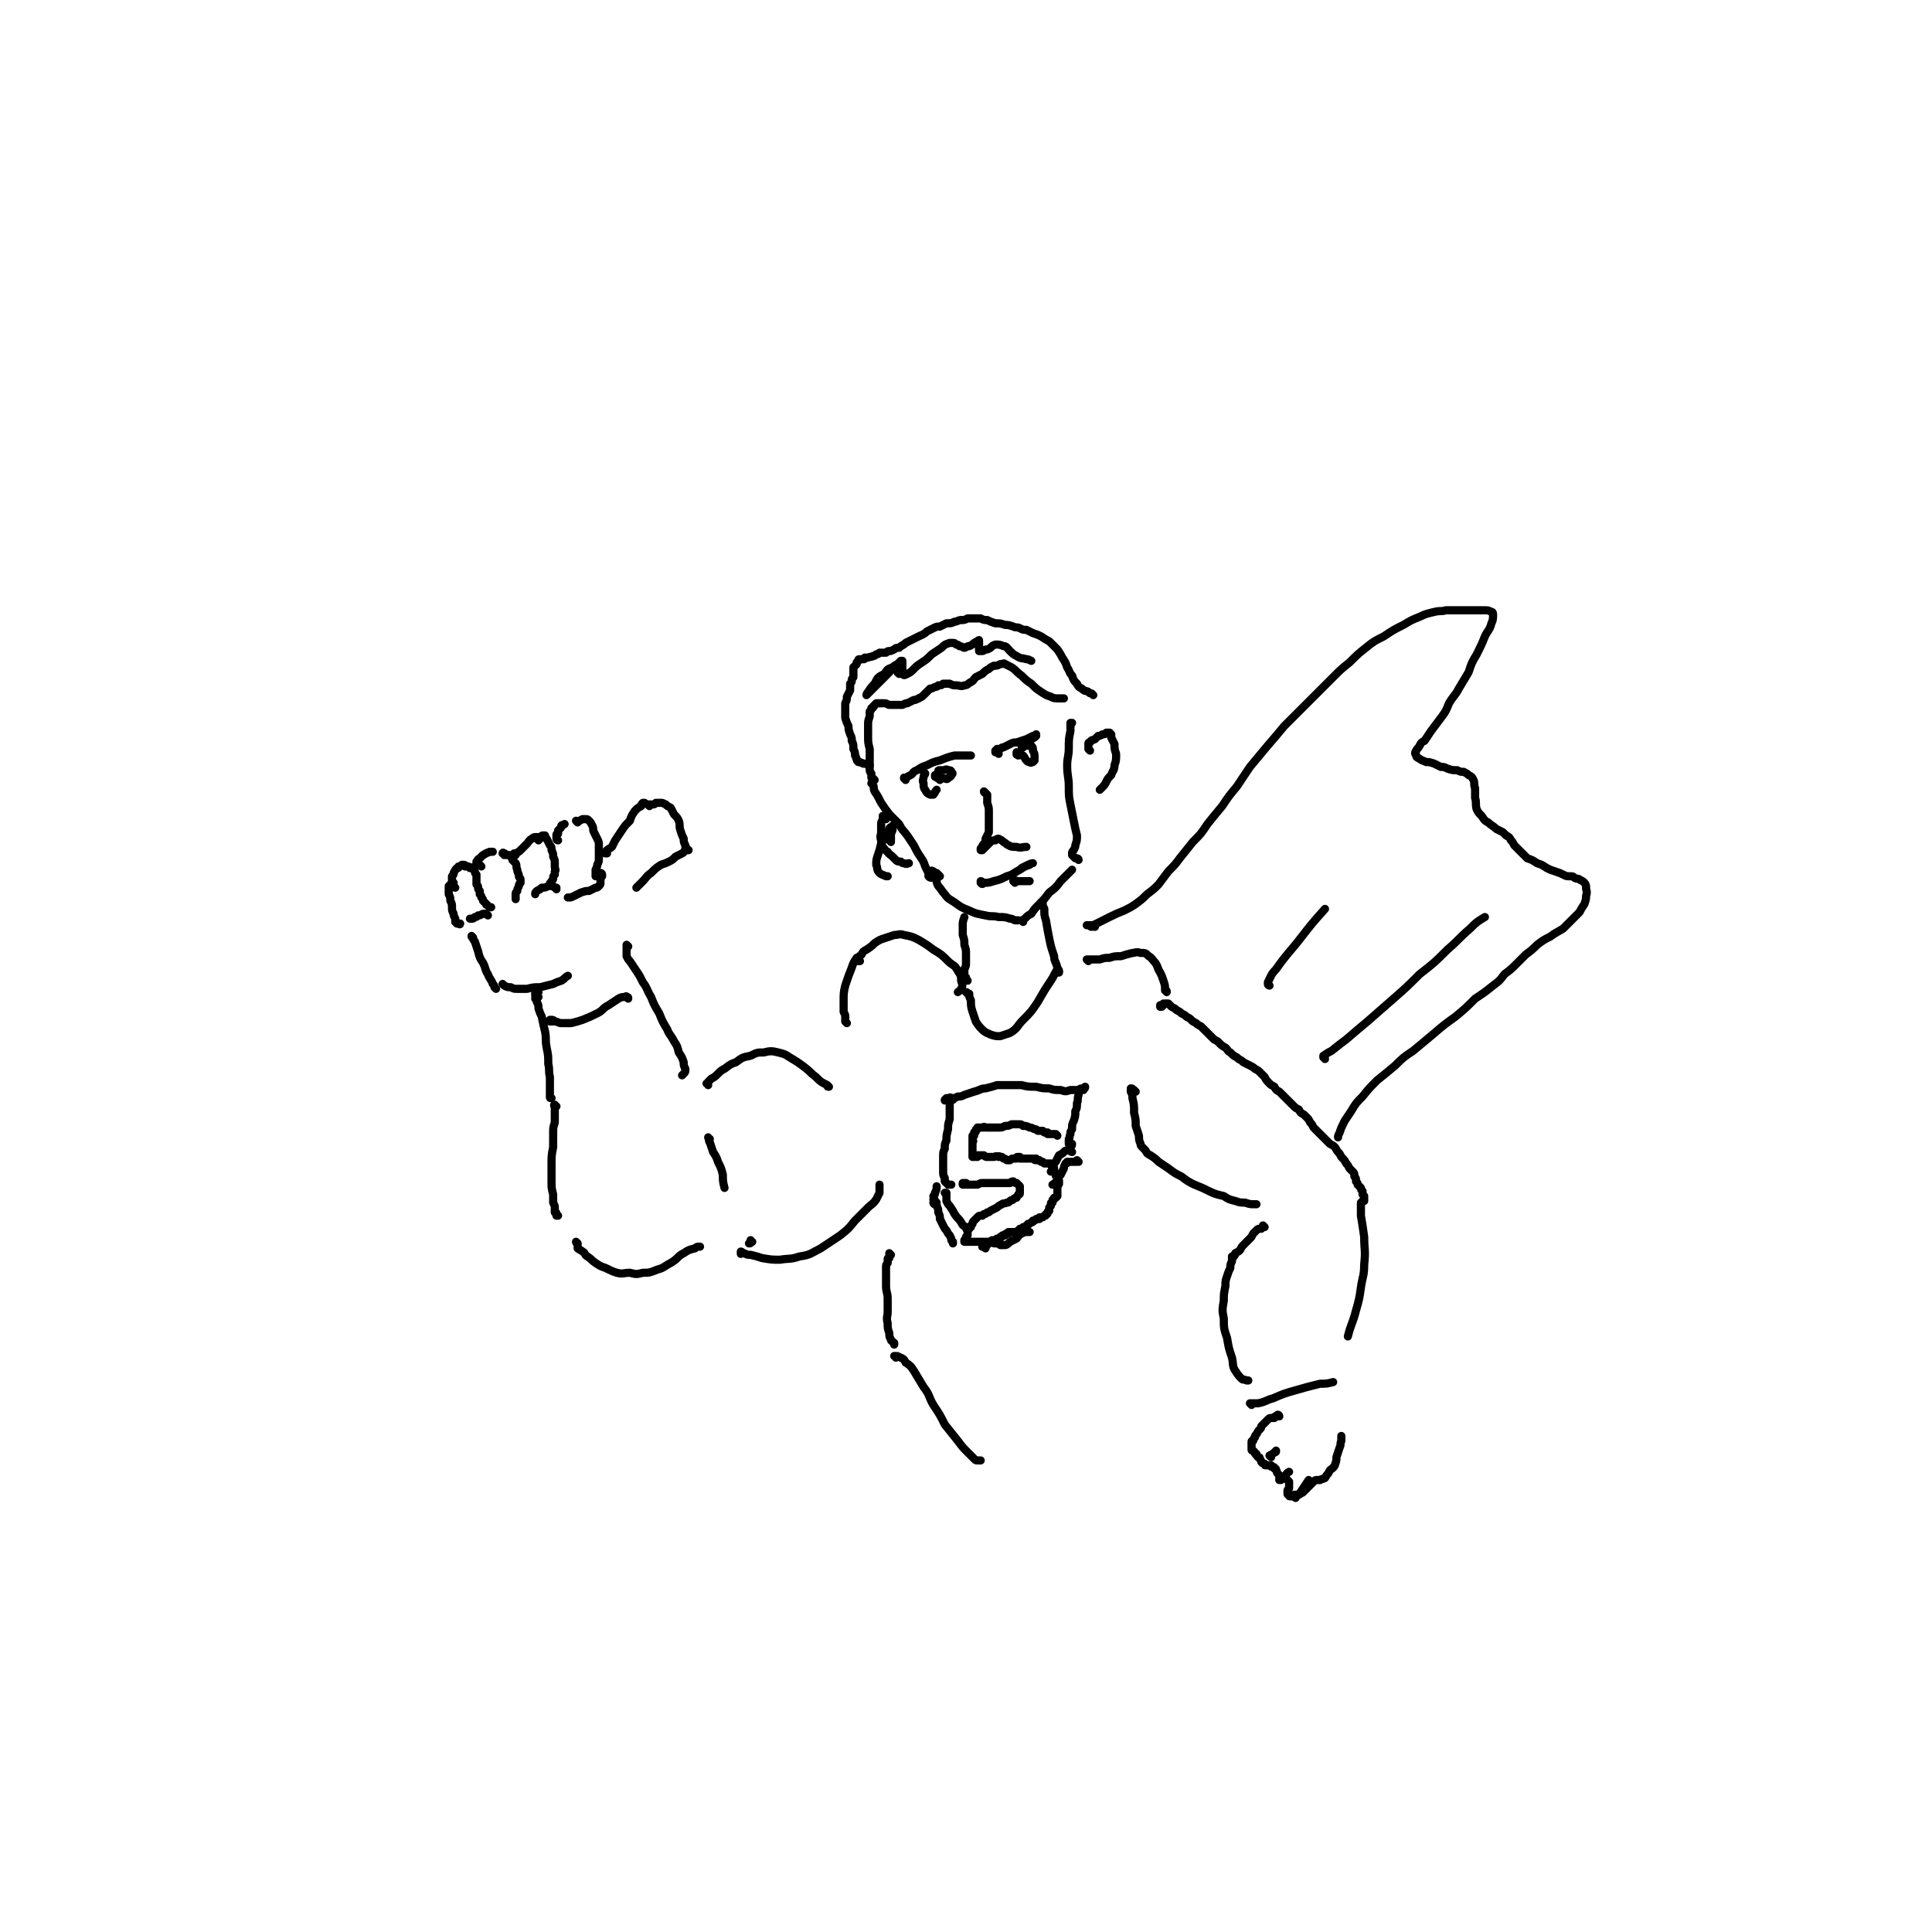 <svg viewBox='0 0 1184 1184' version='1.1' xmlns='http://www.w3.org/2000/svg' xmlns:xlink='http://www.w3.org/1999/xlink'><g fill='none' stroke='rgb(0,0,0)' stroke-width='5' stroke-linecap='round' stroke-linejoin='round'><path d='M277,543c0,0 -1,-1 -1,-1 0,0 0,0 0,0 0,0 0,0 0,0 0,0 0,0 0,1 0,0 0,0 -1,0 0,1 0,1 0,1 0,1 0,1 0,1 0,2 0,2 0,3 1,2 1,2 1,4 1,2 1,2 1,4 0,2 0,2 1,4 0,1 0,1 1,3 0,1 0,1 0,2 1,0 1,0 1,1 0,0 0,0 1,0 0,0 0,0 0,0 0,0 1,1 1,0 0,0 0,0 0,0 '/><path d='M279,544c0,0 -1,0 -1,-1 0,0 0,0 0,-1 0,-1 0,-1 0,-1 -1,-1 -1,-1 -1,-2 0,-1 0,-1 0,-2 1,-1 1,-1 1,-2 1,-2 1,-2 2,-3 1,0 1,0 1,-1 1,0 1,0 2,-1 0,0 0,0 1,0 1,0 1,0 1,1 1,0 1,0 2,0 1,1 1,0 1,1 1,0 1,-1 2,0 1,0 0,1 1,2 0,1 0,1 1,2 0,1 0,1 0,3 0,1 0,1 0,3 1,1 1,1 1,2 0,1 0,1 1,2 0,1 0,1 0,2 1,1 1,1 1,2 1,1 1,1 1,2 1,1 1,1 2,2 0,1 0,0 1,1 0,0 0,0 1,1 0,0 0,0 1,0 '/><path d='M299,561c-1,-1 -1,-1 -1,-1 0,0 0,0 0,0 -1,0 -1,0 -2,0 -2,1 -2,1 -3,1 -1,1 -1,1 -2,1 -1,1 -1,1 -2,1 -1,0 -1,0 -1,0 '/><path d='M295,531c0,0 0,0 -1,-1 0,0 0,0 0,0 0,0 0,0 0,0 -1,0 -1,0 -1,-1 -1,0 -1,0 -1,0 0,0 0,0 0,-1 0,0 0,0 1,-1 0,-1 0,0 1,-1 1,-1 1,-1 2,-2 1,0 1,-1 2,-1 1,-1 1,0 2,-1 1,0 1,0 1,0 1,0 1,0 1,0 '/><path d='M309,524c0,-1 0,-1 -1,-1 0,-1 1,0 1,0 0,0 0,0 0,0 1,0 1,1 1,1 1,0 1,0 2,0 1,1 1,1 1,1 1,1 1,1 1,2 1,1 1,1 2,2 1,2 0,2 1,4 0,2 1,2 1,4 0,1 1,1 1,2 0,1 0,1 0,2 -1,1 -1,1 -1,2 -1,2 -1,2 -1,3 -1,1 -1,1 -1,2 0,1 0,1 0,1 0,1 0,1 0,2 0,0 0,0 0,0 '/><path d='M316,524c0,0 -1,-1 -1,-1 0,0 0,1 0,1 0,0 0,0 0,0 1,0 1,0 1,-1 2,-1 2,-1 3,-2 2,-2 2,-2 4,-4 1,-1 1,-2 3,-3 1,-1 1,-1 3,-1 1,0 1,0 1,0 1,0 1,0 2,0 '/><path d='M330,515c0,-1 0,-1 -1,-1 0,0 1,0 1,0 0,0 0,0 1,0 0,-1 0,-1 1,-1 0,-1 0,-1 1,-1 0,0 0,0 1,0 0,1 0,1 1,2 1,2 1,2 2,4 1,1 1,1 1,3 1,2 1,2 1,4 1,2 1,2 1,4 0,1 0,1 0,2 0,2 1,2 0,3 0,1 0,1 0,2 -1,1 -1,1 -1,2 0,1 0,1 -1,2 0,1 0,1 0,1 -1,0 -1,0 -1,1 '/><path d='M341,545c0,0 0,-1 -1,-1 0,0 1,0 1,0 -1,0 -1,0 -1,0 -1,-1 -1,-1 -2,-1 -1,0 -1,0 -2,0 -2,1 -2,1 -4,1 -1,1 -1,1 -3,2 -1,1 -1,1 -1,2 '/><path d='M342,515c0,0 -1,0 -1,-1 0,0 0,0 0,0 0,0 0,0 0,-1 0,0 0,0 0,-1 0,-1 0,-1 1,-1 0,-1 0,-1 0,-2 1,-1 1,-1 1,-1 1,-1 1,-1 1,-2 1,-1 1,0 2,-1 0,0 0,0 0,0 '/><path d='M354,504c0,0 -1,-1 -1,-1 0,0 1,1 1,1 1,-1 1,-1 3,-2 1,0 1,0 2,0 1,0 1,0 2,1 1,1 1,1 2,3 1,2 0,2 1,4 1,2 1,2 2,4 1,2 1,2 1,4 0,2 0,2 0,4 0,2 0,2 0,4 0,2 0,2 -1,4 0,1 0,1 -1,3 0,1 0,1 0,2 0,1 0,1 0,1 0,1 0,1 0,1 0,0 0,0 0,0 '/><path d='M369,536c0,0 0,-1 -1,-1 0,0 1,1 1,2 -1,1 -1,1 -1,2 0,1 0,1 0,2 0,1 0,1 -1,2 -1,1 -1,1 -2,1 -2,1 -2,1 -4,2 -2,0 -2,0 -5,1 -2,1 -2,1 -4,2 -2,1 -2,1 -3,1 0,0 0,0 -1,0 '/><path d='M372,523c0,0 -1,-1 -1,-1 0,0 0,0 0,1 0,0 0,0 0,0 0,0 0,0 0,0 0,0 0,0 0,0 0,0 0,0 0,0 0,0 0,0 0,0 0,0 0,0 0,0 0,0 0,0 0,-1 1,0 1,0 1,-1 1,-1 2,-1 3,-2 1,-2 1,-2 2,-4 2,-3 2,-3 4,-6 2,-3 2,-3 5,-6 1,-3 1,-3 3,-6 2,-2 2,-2 4,-3 0,-1 0,-1 1,-2 1,0 1,0 1,0 '/><path d='M398,494c0,0 -1,-1 -1,-1 1,0 2,0 3,0 1,0 1,0 2,-1 1,0 1,0 3,0 1,0 1,0 3,1 1,1 1,1 3,2 1,2 1,2 2,4 2,2 2,2 3,4 1,3 0,3 1,6 1,3 1,3 2,5 0,2 0,2 1,4 0,2 0,2 1,3 '/><path d='M422,521c-1,0 -1,-1 -1,-1 -2,1 -1,2 -3,3 -2,1 -2,1 -4,2 -2,2 -2,2 -4,3 -2,1 -2,1 -5,2 -3,2 -3,2 -6,5 -3,2 -3,3 -5,5 -2,2 -2,2 -4,4 '/><path d='M290,575c0,-1 -1,-1 -1,-1 0,-1 0,0 0,0 1,1 1,2 2,3 1,3 1,3 2,6 1,4 1,4 3,7 2,4 1,4 3,7 1,3 2,3 3,6 1,1 1,1 1,2 1,1 1,1 1,1 0,0 0,0 0,0 '/><path d='M309,604c0,0 -1,-1 -1,-1 0,0 1,1 1,1 2,1 2,1 4,1 2,1 2,1 4,1 3,0 3,0 6,0 4,-1 4,-1 8,-1 4,-1 4,-1 8,-2 2,-1 2,-1 5,-2 2,-1 2,-2 4,-3 0,0 0,0 0,0 '/><path d='M330,611c0,0 -1,0 -1,-1 0,0 0,1 0,1 0,0 0,0 0,1 0,0 0,0 0,0 0,0 0,0 0,0 0,0 0,0 0,0 0,0 -1,0 -1,0 0,0 0,0 0,0 0,0 0,0 0,0 '/><path d='M330,608c0,0 -1,-1 -1,-1 0,0 0,1 0,1 0,0 0,0 0,0 -1,0 -1,0 -1,1 0,0 0,0 0,1 0,1 1,1 1,2 0,1 0,1 0,2 1,2 1,2 1,4 1,3 1,3 2,5 1,5 1,5 2,9 1,5 0,5 1,10 1,5 1,5 1,10 1,4 0,4 1,8 0,2 0,2 0,5 0,1 0,1 0,3 0,2 0,2 0,4 0,1 0,1 1,1 '/><path d='M385,580c0,0 -1,-1 -1,-1 0,0 0,0 0,1 0,0 0,0 0,0 0,1 0,1 0,3 0,1 0,1 0,3 1,2 1,2 2,3 2,3 2,3 4,6 2,3 2,3 4,7 3,4 2,4 5,9 2,5 2,5 5,10 2,5 2,5 5,10 1,3 2,3 4,7 2,3 2,3 3,7 2,3 2,3 3,6 0,2 0,2 1,4 0,2 0,2 -1,3 0,0 0,0 -1,1 '/><path d='M339,626c0,0 0,0 -1,-1 0,0 1,1 0,1 0,0 0,0 0,0 -1,0 -1,0 -1,0 0,0 0,0 0,-1 1,0 1,0 1,0 0,0 0,0 0,0 1,0 1,0 2,1 2,0 2,1 4,1 3,0 3,0 6,0 4,-1 4,-1 7,-2 5,-2 5,-2 9,-4 4,-2 3,-3 7,-5 3,-2 3,-2 6,-4 2,-1 2,-1 4,-1 1,-1 1,0 1,0 1,0 1,0 1,1 '/><path d='M341,678c-1,0 -1,-1 -1,-1 -1,0 0,1 0,2 0,1 0,1 0,2 0,2 0,2 0,3 0,2 0,2 0,4 -1,3 -1,3 -1,6 0,4 0,4 0,9 -1,5 -1,5 -1,11 0,5 0,5 0,11 0,3 0,3 1,7 0,2 0,2 0,5 1,2 1,2 1,3 0,2 0,2 0,3 1,0 1,0 1,1 0,0 0,0 0,1 1,0 1,0 1,0 '/><path d='M354,762c0,0 -1,0 -1,-1 0,0 1,1 1,1 0,1 0,1 0,1 0,1 0,1 0,2 1,1 2,1 3,2 2,1 1,2 3,3 3,2 2,2 5,4 3,2 3,2 6,3 4,2 4,2 7,3 4,1 4,0 8,0 4,1 4,1 8,0 4,0 4,0 9,-2 4,-1 4,-2 8,-4 5,-3 4,-4 8,-6 3,-2 3,-2 7,-3 1,-1 1,-1 3,-1 '/><path d='M435,698c-1,0 -1,-1 -1,-1 0,0 0,0 0,0 1,2 0,2 1,3 1,3 1,3 2,6 2,3 2,3 3,6 2,4 2,4 3,8 0,4 0,4 1,8 '/><path d='M434,665c0,0 0,-1 -1,-1 0,0 0,0 0,0 1,0 1,-1 1,-1 1,-1 1,-1 2,-2 2,-1 2,-1 4,-3 2,-2 2,-2 4,-3 4,-3 4,-3 7,-4 4,-3 4,-3 9,-4 4,-2 4,-2 8,-2 4,-1 5,-1 9,0 4,1 4,1 7,3 5,3 5,3 9,6 4,3 3,3 7,6 3,3 3,3 7,5 0,1 0,1 1,1 '/><path d='M461,761c0,0 -1,0 -1,-1 0,0 0,1 0,1 0,0 0,0 0,0 0,1 0,1 -1,1 0,0 0,0 0,0 '/><path d='M455,768c0,-1 -1,-1 -1,-1 0,0 0,0 0,1 0,0 0,0 0,0 0,0 0,0 0,0 0,1 0,0 0,0 1,0 1,0 2,0 2,1 2,1 4,1 4,1 4,1 7,2 6,1 6,1 11,1 6,-1 6,0 12,-2 7,-1 7,-2 13,-5 6,-4 6,-4 12,-8 5,-4 5,-4 9,-9 4,-4 4,-4 8,-8 2,-2 3,-2 5,-5 1,-2 1,-2 2,-4 0,-2 0,-2 0,-4 0,0 0,0 0,-1 '/><path d='M519,627c0,0 -1,-1 -1,-1 0,0 0,0 0,0 0,0 0,0 0,-1 0,-1 0,-1 0,-2 0,-1 0,-1 -1,-3 0,-3 0,-3 0,-7 0,-4 0,-5 1,-9 2,-6 2,-6 4,-11 1,-3 1,-3 3,-6 '/><path d='M527,589c0,0 0,0 -1,-1 0,0 0,1 0,1 0,-1 0,-1 0,-2 0,-1 1,-1 2,-2 1,-2 1,-2 3,-3 3,-2 3,-2 5,-4 3,-2 3,-2 6,-3 3,-1 3,-1 6,-2 3,0 3,-1 6,0 5,1 5,1 9,3 5,3 5,3 9,6 5,3 5,3 9,7 3,3 4,2 6,6 2,3 2,3 2,6 1,3 1,3 0,5 0,1 -1,1 -2,2 '/><path d='M593,601c0,0 -1,-1 -1,-1 0,0 0,1 0,0 0,0 0,0 0,-1 -1,0 -1,0 -1,-1 0,-2 0,-2 0,-4 1,-2 1,-2 1,-4 0,-2 0,-2 0,-5 0,-3 0,-3 -1,-6 0,-3 0,-3 -1,-6 0,-3 0,-3 0,-6 0,-2 0,-2 1,-5 '/><path d='M639,554c0,0 -1,-1 -1,-1 0,0 0,0 0,0 0,0 0,0 1,0 0,0 0,0 0,0 0,0 0,0 0,1 0,1 0,1 1,3 0,4 0,4 1,7 1,6 1,6 2,11 1,5 1,5 3,11 0,3 1,3 2,7 0,1 0,2 0,3 1,0 1,0 1,0 0,0 0,0 0,0 '/><path d='M572,535c0,-1 -1,-1 -1,-1 0,-1 0,0 1,0 0,1 0,1 0,1 0,1 0,1 1,1 0,2 0,2 1,3 0,2 0,2 1,4 2,2 2,3 4,5 2,3 3,3 6,5 4,3 4,3 9,5 4,2 5,2 10,3 4,1 4,0 8,1 4,0 4,0 7,1 1,0 1,0 3,1 1,0 1,0 2,0 0,0 0,0 0,0 '/><path d='M627,565c0,0 0,-1 -1,-1 0,0 1,0 1,0 0,0 0,0 1,-1 2,-2 2,-2 4,-3 2,-3 2,-3 5,-6 3,-3 3,-3 6,-7 4,-3 4,-3 7,-7 3,-3 3,-3 6,-6 1,-1 1,-1 1,-1 '/><path d='M576,537c0,0 -1,-1 -1,-1 0,0 0,0 0,0 0,0 0,0 -1,-1 0,0 0,0 -1,0 0,0 0,0 0,0 '/><path d='M571,538c-1,0 -1,-1 -1,-1 -1,0 0,0 0,0 0,1 0,1 -1,0 0,0 0,0 0,0 0,-1 0,-1 0,-2 -1,-2 -1,-2 -2,-4 -1,-3 -1,-3 -3,-6 -2,-3 -2,-3 -4,-7 -2,-3 -2,-3 -4,-6 -3,-4 -3,-3 -5,-7 -3,-3 -3,-3 -6,-6 -3,-4 -3,-4 -5,-7 -2,-4 -2,-4 -4,-7 -1,-2 0,-2 -1,-4 -1,-1 -1,-1 -1,-1 '/><path d='M661,527c0,0 0,-1 -1,-1 0,0 1,1 1,1 -1,-1 -1,-1 -2,-1 -1,-1 -1,-1 -2,-2 0,0 0,0 0,-1 0,0 0,0 0,0 0,-1 0,-1 1,-2 1,-2 1,-2 1,-3 1,-3 1,-3 1,-6 -1,-4 -1,-4 -2,-9 -1,-5 -1,-5 -2,-10 -1,-5 -1,-5 -1,-11 0,-6 -1,-6 -1,-13 0,-5 1,-5 1,-11 0,-5 0,-5 1,-10 0,-2 0,-2 0,-5 0,0 1,0 1,0 -1,1 -1,2 -1,4 0,1 0,1 0,1 '/><path d='M668,460c0,0 -1,-1 -1,-1 0,0 0,0 0,-1 0,-1 0,-1 0,-2 0,-1 0,-1 1,-1 1,-2 1,-1 3,-2 1,-1 1,-1 2,-2 2,0 2,-1 3,-1 1,0 1,0 2,-1 1,0 1,0 2,0 0,1 0,0 1,1 0,1 0,1 0,2 1,2 1,2 2,4 0,3 0,3 1,6 0,4 0,4 -1,7 0,3 -1,3 -2,6 -2,2 -2,2 -3,4 -1,2 -1,2 -3,4 0,0 0,0 -1,1 '/><path d='M546,516c0,0 0,-1 -1,-1 0,0 1,0 1,0 0,0 0,-1 0,-2 0,-1 0,-1 0,-2 1,-2 1,-2 1,-3 0,-1 0,-1 0,-1 0,-1 0,-1 0,-1 0,0 0,0 -1,1 0,0 -1,0 -1,1 -1,2 -1,2 -2,4 -2,3 -2,3 -3,5 -1,4 -1,4 -2,7 -1,3 -1,3 -1,6 1,2 0,3 2,5 1,1 2,1 4,2 0,0 0,0 1,0 '/><path d='M536,478c0,0 -1,-1 -1,-1 0,0 1,1 0,1 0,0 0,-1 0,-1 -1,0 -1,0 -1,-1 0,-1 0,-1 0,-2 -1,-1 -1,-1 -1,-3 0,-3 0,-3 0,-5 0,-4 0,-4 0,-7 -1,-4 -1,-4 -1,-8 0,-3 0,-3 0,-7 0,-2 0,-2 1,-5 0,-1 0,-1 0,-2 0,-1 0,-1 0,-1 1,-1 1,-1 1,-2 1,0 1,0 1,-1 1,0 1,-1 1,-1 1,-1 1,-1 1,-1 1,0 1,0 1,0 1,0 1,0 2,0 1,0 1,0 2,0 2,0 2,1 3,1 1,0 1,0 3,0 1,0 1,0 2,0 1,0 1,0 1,0 1,0 1,0 2,0 2,-1 2,-1 3,-1 2,-1 2,-1 4,-2 1,0 1,0 3,-1 2,-1 2,-1 3,-2 1,-1 1,-1 2,-2 1,-1 1,-1 2,-2 1,0 1,0 3,-1 1,0 1,0 2,-1 2,0 2,0 3,-1 2,0 2,0 4,0 2,1 2,1 4,1 2,0 3,1 5,0 2,0 2,-1 4,-2 2,-1 1,-1 3,-3 2,-1 2,-1 4,-2 2,-2 2,-2 4,-3 1,-1 1,-1 3,-2 2,0 2,0 4,-1 2,0 2,-1 3,0 2,1 2,1 4,2 3,2 3,3 6,5 3,3 3,3 6,5 3,3 3,3 6,5 3,2 3,2 6,3 2,1 2,1 5,1 1,0 1,0 3,0 '/><path d='M533,469c0,0 -1,0 -1,-1 0,0 1,1 0,1 0,0 0,0 0,-1 -1,0 -1,0 -1,0 0,0 0,0 -1,0 0,0 0,0 -1,0 -1,-1 -1,0 -2,-1 0,0 0,0 -1,0 -1,-1 -1,-1 -1,-2 -1,-1 0,-1 -1,-2 0,-2 0,-2 -1,-4 0,-3 0,-3 -1,-5 0,-2 0,-2 -1,-4 -1,-3 -1,-3 -1,-5 -1,-2 -1,-2 -2,-5 0,-2 0,-2 0,-4 0,-2 0,-2 0,-5 1,-2 1,-2 1,-4 1,-2 1,-2 2,-4 0,-2 0,-2 0,-4 1,-1 1,-1 1,-2 0,-1 0,-1 1,-2 0,-1 0,-1 0,-2 0,-1 0,-1 0,-2 0,-1 0,-1 0,-2 0,0 0,0 1,-1 0,0 0,0 1,-1 0,-1 0,-1 0,-1 1,-1 1,-1 1,-1 0,-1 0,-1 1,-1 0,0 0,0 0,0 1,0 1,0 2,0 1,0 1,0 1,-1 1,0 1,0 2,0 2,-1 2,0 3,-1 1,0 1,0 2,-1 1,0 1,0 2,-1 1,0 1,0 2,0 1,0 1,0 2,0 1,-1 1,-1 2,-1 1,0 1,0 3,-1 1,-1 1,-1 3,-1 2,-2 2,-1 4,-3 2,-1 2,-1 4,-2 2,-1 2,-1 4,-2 2,-1 3,-1 5,-3 2,-1 2,-1 4,-2 2,-1 2,-1 4,-1 2,-1 2,-1 4,-2 3,0 3,0 5,-1 2,0 2,-1 4,-1 2,0 2,0 4,-1 2,0 2,0 4,0 2,0 2,0 4,0 2,1 2,1 4,1 2,1 2,1 5,2 3,0 3,0 6,1 2,0 2,0 5,1 2,1 2,0 4,1 2,1 2,1 4,1 2,1 2,1 4,2 3,1 3,1 5,2 3,2 3,2 5,3 3,3 3,3 5,5 2,3 2,3 3,5 2,3 2,3 3,6 2,3 1,3 3,5 1,3 1,3 3,5 1,2 1,2 3,3 2,2 2,1 4,2 1,1 1,1 2,1 0,0 0,0 1,1 '/><path d='M551,413c0,0 -1,-1 -1,-1 0,-1 1,0 1,-1 0,-1 0,-1 0,-3 0,0 0,0 0,-1 0,0 0,0 0,0 0,0 0,0 -1,0 -2,1 -2,1 -3,2 -3,1 -3,1 -5,4 -4,2 -4,2 -6,6 -2,2 -2,2 -4,5 -1,1 -1,2 -1,2 0,0 1,-1 2,-2 3,-3 3,-3 6,-6 3,-3 3,-3 6,-6 2,-3 2,-3 5,-5 1,-1 1,-1 2,-2 1,0 1,0 1,0 0,1 0,1 0,3 0,1 0,1 0,3 0,1 -1,2 0,2 1,1 1,1 3,0 2,-1 2,-1 4,-3 2,-2 2,-2 5,-4 3,-2 3,-2 6,-5 3,-2 3,-2 6,-4 2,-2 2,-2 5,-3 1,0 1,0 2,0 1,0 1,0 2,1 1,0 1,0 2,1 2,0 2,1 3,1 1,0 1,-1 3,-1 2,-1 2,-1 3,-2 1,0 1,-1 2,-1 1,-1 1,-1 1,0 0,0 0,0 0,1 0,1 0,1 0,2 0,1 0,1 0,2 0,0 0,1 0,1 1,0 1,0 2,0 1,0 1,-1 3,-1 3,-1 2,-2 5,-3 2,0 3,0 5,1 2,0 2,1 4,3 2,2 2,2 4,3 3,2 3,1 6,2 1,0 1,0 3,1 '/><path d='M543,502c0,0 0,-1 -1,-1 0,0 1,0 0,0 0,0 0,0 0,0 -1,0 -1,-1 -1,-1 0,0 0,0 0,0 0,1 0,1 0,2 -1,2 -1,2 -1,3 0,3 0,3 0,5 0,2 -1,2 0,5 0,2 0,2 1,4 1,1 1,2 3,3 1,2 1,1 3,3 1,1 1,1 2,2 1,1 1,1 3,1 1,1 1,1 2,1 2,1 2,0 3,0 '/><path d='M667,589c0,0 -1,-1 -1,-1 1,0 1,0 2,0 3,0 3,0 6,0 3,-1 3,-1 6,-1 3,-1 3,-1 7,-1 3,-1 3,-1 7,-2 2,0 2,-1 5,0 3,0 3,0 5,2 2,1 2,2 4,4 2,3 1,3 3,6 1,2 1,2 2,5 1,3 1,3 1,6 1,0 1,0 1,1 '/><path d='M712,617c0,0 -1,-1 -1,-1 0,0 1,0 1,1 0,0 0,-1 0,-1 0,0 0,0 0,0 0,0 -1,0 -1,0 0,0 0,0 0,0 0,0 0,0 0,0 0,1 0,1 0,1 0,0 0,0 0,0 0,0 0,0 1,0 0,0 0,0 0,0 0,-1 0,-1 1,-1 0,0 -1,0 0,0 0,-1 0,-1 0,-1 0,0 0,0 0,0 0,0 0,0 0,0 0,0 0,0 0,0 0,0 0,0 0,0 0,0 0,0 0,0 1,0 1,0 1,0 0,0 0,0 1,0 1,0 1,0 1,0 1,1 1,1 2,2 2,1 2,1 3,2 2,1 2,1 3,2 2,1 2,1 3,2 2,1 2,1 3,2 1,1 1,1 3,2 1,1 1,1 3,2 1,1 1,1 3,3 1,1 1,1 2,2 2,2 2,2 3,3 2,1 2,1 3,2 2,2 2,2 4,3 2,2 1,2 3,3 2,2 2,2 4,3 2,2 2,1 4,3 2,1 2,1 4,2 2,1 2,1 3,2 2,1 2,1 3,2 2,2 2,2 3,3 1,2 1,2 3,4 1,1 1,1 3,2 1,2 1,2 3,3 2,2 2,2 3,3 2,2 2,2 3,3 2,2 2,2 3,3 1,1 1,1 3,2 1,2 1,2 3,3 1,1 1,1 2,2 1,1 1,1 2,3 1,1 1,1 2,3 1,1 1,1 2,2 1,1 1,1 2,2 1,1 1,1 2,2 1,1 1,1 2,2 1,1 1,1 2,2 2,1 2,1 3,2 1,1 1,2 2,3 1,1 1,1 2,3 2,2 2,2 3,4 1,1 1,1 2,3 1,1 1,1 2,2 1,1 1,1 1,3 1,1 1,1 1,3 1,1 1,1 1,2 1,1 1,1 2,2 0,1 0,1 1,2 0,1 0,1 0,2 1,1 1,1 1,1 0,1 0,1 0,2 0,0 0,0 0,1 -1,0 -1,0 -1,0 0,1 -1,1 -1,1 0,1 0,1 0,2 0,3 0,3 0,6 1,6 1,6 2,13 0,8 1,8 0,17 0,7 -1,7 -2,14 -1,7 -1,7 -3,14 -2,8 -3,8 -5,16 '/><path d='M696,669c-1,0 -1,0 -1,-1 -1,0 -1,0 -1,0 0,-1 0,-1 -1,-1 0,0 0,0 0,0 0,0 0,0 0,0 0,1 0,1 0,2 1,2 1,2 1,4 1,4 1,4 1,9 1,4 1,4 1,8 1,3 1,3 2,6 0,2 0,3 1,5 0,1 0,1 1,2 1,1 1,1 2,2 1,2 1,2 3,3 3,2 3,2 5,4 3,2 3,2 6,4 4,3 4,3 8,5 4,3 4,3 8,5 5,2 5,2 9,4 4,2 5,2 9,3 3,2 3,2 7,3 3,1 3,1 6,1 3,1 3,1 6,1 0,0 0,0 1,0 '/><path d='M775,752c0,0 0,0 -1,-1 0,0 1,1 1,1 -1,0 -1,0 -2,1 -2,0 -2,0 -3,1 -1,1 -1,1 -2,2 -1,2 -1,2 -2,3 -2,2 -2,2 -3,3 -2,2 -2,2 -3,4 -1,1 -1,1 -3,2 0,1 0,1 -1,2 0,0 0,0 0,0 0,0 0,0 0,0 0,1 -1,0 -1,0 0,0 1,0 0,1 0,1 0,1 0,2 -1,2 -1,2 -1,4 -1,2 -1,2 -2,5 -1,3 -1,3 -1,6 -1,5 -1,5 -1,9 -1,6 -1,6 0,11 0,6 0,6 2,12 1,6 1,6 3,12 1,4 0,5 2,8 2,3 2,3 4,5 1,1 1,0 3,1 0,0 0,0 1,0 '/><path d='M767,861c0,0 -1,-1 -1,-1 0,0 1,0 1,0 2,0 2,0 4,0 5,-1 5,-2 9,-3 7,-3 7,-3 14,-5 7,-2 7,-2 15,-4 4,0 4,0 8,-1 '/><path d='M784,868c0,0 0,-1 -1,-1 0,0 0,0 0,0 0,1 0,1 0,1 -1,0 -1,0 -1,0 -1,0 -1,0 -1,1 -1,0 -1,0 -2,0 -1,0 -1,0 -2,1 -1,1 -1,1 -2,2 -1,1 -1,1 -2,2 0,1 0,1 -1,2 -1,1 -1,1 -2,3 -1,1 -1,1 -1,2 -1,1 -1,1 -1,2 -1,0 -1,0 -1,1 0,0 0,0 0,1 0,1 0,1 0,1 0,1 0,1 0,2 0,0 0,0 0,0 0,1 0,1 1,1 0,0 0,0 1,1 0,1 0,1 1,1 0,1 0,1 1,2 1,0 1,0 1,1 1,1 1,2 1,2 1,1 1,1 2,1 0,1 0,1 1,1 1,0 1,0 1,0 1,0 1,0 2,0 0,1 0,1 1,1 1,0 1,0 1,1 1,0 1,0 1,1 1,1 0,1 1,2 0,0 0,0 1,1 0,0 0,0 1,1 0,0 0,0 1,0 1,1 1,1 1,1 1,0 1,0 2,1 0,0 0,0 1,1 0,0 0,0 0,1 0,0 0,0 0,1 0,0 0,0 0,0 0,0 0,1 0,1 0,0 0,0 0,1 -1,1 -1,1 -1,2 0,1 0,1 0,1 0,1 0,1 1,1 0,1 0,1 1,1 0,0 0,0 1,0 1,0 1,0 1,-1 1,0 1,0 2,0 0,0 0,0 1,0 1,-1 1,0 1,-1 1,0 1,0 2,-1 1,-1 1,-1 2,-2 1,-1 1,-1 2,-2 1,-1 1,-1 2,-2 1,-1 1,-1 2,-1 0,0 0,0 1,0 0,0 0,0 1,0 1,-1 1,0 2,-1 1,0 1,0 2,-2 1,-1 1,-1 2,-3 1,-1 2,-1 3,-3 1,-3 1,-3 1,-5 1,-3 1,-3 2,-6 1,-2 0,-2 1,-4 0,-2 0,-2 0,-3 '/><path d='M779,893c0,0 -1,-1 -1,-1 0,0 0,0 0,0 0,0 0,0 0,0 2,-1 2,-1 3,-2 1,0 1,0 1,-1 '/><path d='M785,907c0,0 -1,0 -1,-1 0,0 0,1 0,1 2,-1 2,-1 3,-2 2,-2 1,-2 3,-3 '/><path d='M794,918c0,0 -1,-1 -1,-1 0,0 1,0 1,0 2,-1 2,-1 4,-4 2,-3 2,-3 4,-6 '/><path d='M671,568c-1,0 -1,-1 -1,-1 -1,0 0,1 -1,1 -1,0 -1,-1 -2,-1 -1,0 -1,0 -1,0 0,0 1,0 2,0 2,0 2,0 4,-1 4,-2 4,-2 8,-4 4,-2 4,-2 9,-4 4,-2 4,-2 7,-4 4,-3 4,-3 7,-6 4,-3 4,-3 7,-6 3,-4 3,-4 6,-8 4,-4 4,-4 7,-8 4,-5 4,-5 8,-10 5,-5 5,-5 9,-11 4,-5 4,-5 9,-11 4,-6 4,-6 9,-12 4,-6 4,-6 8,-12 5,-6 5,-6 10,-12 6,-7 6,-7 11,-13 6,-6 6,-6 11,-11 5,-5 5,-5 10,-10 5,-5 5,-5 10,-10 4,-4 4,-4 9,-8 5,-5 5,-5 10,-9 5,-4 5,-4 11,-7 6,-4 6,-4 12,-7 5,-3 5,-3 10,-5 4,-2 5,-2 9,-3 4,-1 4,0 7,-1 5,0 5,0 9,0 4,0 4,0 8,0 3,0 3,0 7,0 2,0 2,0 4,1 1,0 1,1 1,2 0,2 0,3 -1,5 -1,4 -2,4 -4,8 -2,5 -2,5 -5,11 -3,5 -3,5 -5,11 -3,5 -3,5 -6,10 -2,4 -3,4 -6,9 -2,5 -2,5 -5,9 -3,4 -3,4 -6,8 -2,3 -2,3 -4,6 -2,1 -2,1 -3,3 -1,2 -2,2 -2,3 -1,1 -1,2 0,3 0,1 0,1 2,2 1,1 2,1 4,2 2,0 2,0 5,1 2,1 2,1 4,2 2,0 2,0 4,1 3,1 3,1 6,1 2,1 2,1 4,1 2,1 2,1 3,2 2,1 2,1 3,3 1,2 0,3 1,5 0,3 0,3 0,6 1,3 0,4 1,7 1,2 1,2 3,4 2,3 2,3 4,4 2,2 3,2 5,4 2,1 2,1 4,2 1,1 1,1 2,2 2,1 2,1 3,3 1,1 1,1 2,3 2,2 2,2 4,4 2,2 2,2 4,4 3,1 3,1 6,3 3,1 3,1 6,3 2,1 2,1 5,2 3,1 3,1 5,2 2,1 2,1 4,1 2,0 2,0 3,1 2,1 2,0 3,1 2,1 2,1 3,2 1,1 1,2 1,3 0,2 1,2 0,5 0,2 0,2 -1,5 -2,3 -2,3 -3,5 -2,2 -2,2 -4,4 -3,3 -3,3 -6,6 -3,2 -4,2 -8,5 -4,2 -4,2 -8,5 -3,3 -3,3 -7,6 -3,3 -3,3 -6,6 -3,3 -3,3 -7,6 -3,4 -3,4 -7,7 -5,4 -5,4 -11,8 -6,6 -6,6 -12,11 -7,5 -7,5 -14,11 -6,5 -6,5 -12,10 -6,4 -6,4 -11,9 -6,5 -6,5 -11,9 -5,5 -5,5 -9,10 -4,4 -4,4 -7,9 -2,3 -2,3 -4,6 -2,4 -2,4 -3,7 -1,2 -1,2 -1,3 '/><path d='M812,649c0,-1 -1,-1 -1,-1 0,-1 0,-1 0,-1 3,-2 3,-2 5,-3 5,-4 5,-4 9,-7 7,-6 7,-6 13,-11 8,-7 8,-7 16,-14 8,-7 8,-7 16,-15 9,-7 9,-7 17,-15 7,-6 7,-7 14,-13 4,-4 4,-4 9,-7 '/><path d='M778,604c0,0 -1,0 -1,-1 0,0 0,0 0,-1 2,-4 2,-5 5,-8 7,-10 8,-10 15,-19 7,-9 7,-9 15,-18 '/><path d='M612,462c0,0 -1,-1 -1,-1 0,0 0,0 0,0 0,0 0,0 -1,0 0,0 0,0 0,-1 1,0 1,0 1,-1 1,0 1,0 2,0 1,-1 1,-1 2,-1 2,-1 2,-1 4,-2 2,-1 2,-1 4,-1 3,-1 3,-1 6,-2 2,-1 2,-1 4,-2 1,0 2,-1 2,-1 0,0 0,1 0,1 -1,1 -1,1 -3,2 -1,2 -1,2 -3,3 '/><path d='M627,458c0,0 -1,0 -1,-1 0,0 0,1 1,1 1,-1 1,-1 1,-1 1,0 1,0 2,0 1,0 1,0 2,0 1,1 1,1 1,3 1,2 1,2 1,4 0,1 0,1 0,2 -1,1 -1,1 -1,1 -1,0 -1,1 -2,0 -1,0 -1,0 -2,-1 -1,-1 -1,-2 -2,-3 -2,0 -2,-1 -3,-1 0,-1 -1,-1 -1,-1 0,0 0,1 0,1 0,1 0,0 1,1 '/><path d='M555,478c-1,-1 -1,-1 -1,-1 0,-1 0,0 1,0 1,-1 1,-1 3,-2 2,-1 1,-2 4,-3 3,-2 3,-2 6,-3 4,-2 4,-2 8,-3 5,-2 5,-2 9,-3 3,0 3,0 7,0 1,0 1,0 3,0 '/><path d='M567,474c0,0 0,0 -1,-1 0,0 1,1 1,1 0,1 -1,1 -1,2 0,2 -1,2 0,4 0,2 0,3 1,4 1,2 1,2 3,3 1,0 1,0 2,0 1,-1 1,-2 2,-3 '/><path d='M576,478c-1,-1 -1,-1 -1,-1 0,-1 0,0 0,0 0,-1 -1,-1 -1,-1 -1,-1 -1,-1 -1,-1 0,0 0,1 0,1 1,0 1,1 2,1 2,0 2,0 3,0 2,0 2,1 3,0 1,-1 2,-1 2,-2 1,-1 1,-1 0,-2 0,-1 -1,-1 -2,-1 -1,-1 -2,0 -3,0 -1,0 -2,0 -2,0 -1,0 -1,0 -1,1 '/><path d='M604,486c0,0 -1,0 -1,-1 0,0 1,1 1,1 1,1 1,1 1,1 0,2 0,2 0,5 1,3 1,3 1,5 0,4 0,4 0,7 0,3 0,3 0,6 -1,2 -1,2 -2,4 0,2 0,2 -1,3 -1,1 -1,2 -2,3 0,0 0,0 0,1 0,0 0,0 1,0 1,-1 1,-1 2,-2 1,-1 1,-1 3,-3 1,-1 1,-1 3,-1 1,-1 1,-1 2,-1 2,1 2,1 3,2 2,1 1,1 3,2 2,1 2,1 5,1 3,1 3,0 6,0 '/><path d='M602,541c0,0 0,-1 -1,-1 0,0 1,1 1,1 0,0 0,0 -1,0 0,0 0,0 0,0 0,0 0,0 0,0 1,1 1,1 2,0 3,0 3,0 6,-1 4,-1 4,-1 8,-3 4,-1 4,-2 8,-4 3,-2 3,-2 6,-3 1,-1 2,-1 2,-1 0,0 -1,0 -3,1 -2,1 -2,1 -4,2 '/><path d='M622,541c0,-1 -1,-1 -1,-1 1,-1 2,0 3,0 1,0 1,0 3,0 2,0 2,0 4,0 '/><path d='M593,609c0,0 0,-1 -1,-1 0,0 1,0 1,1 0,0 1,0 1,0 0,2 0,2 1,4 0,3 0,4 1,7 1,3 1,3 2,6 2,3 2,3 4,5 2,2 3,2 5,3 3,1 3,1 6,1 3,-1 3,-1 6,-2 5,-3 4,-4 8,-8 5,-5 5,-5 9,-11 4,-7 4,-7 8,-13 2,-3 2,-4 4,-7 1,0 1,1 1,1 '/><path d='M584,674c0,0 -1,-1 -1,-1 0,0 0,0 0,0 -1,0 -1,0 -2,0 0,0 0,0 -1,0 0,0 0,0 -1,1 0,0 0,0 0,0 0,0 0,0 0,0 0,1 0,0 0,0 1,0 1,0 2,0 1,0 1,0 2,-1 2,0 2,0 4,-1 2,0 2,0 4,-1 3,-1 3,-1 6,-2 4,-1 4,-2 7,-2 4,-1 4,-1 7,-2 4,0 4,0 7,0 4,0 4,0 8,0 4,1 4,1 9,1 4,1 4,1 8,1 3,1 3,1 7,1 3,1 3,1 6,0 2,0 2,0 5,0 1,-1 1,-1 3,-1 0,0 0,0 1,-1 0,0 0,0 0,0 0,1 0,1 -1,1 0,1 0,1 0,1 -1,0 -1,0 -1,0 0,0 0,0 0,0 0,0 0,0 -1,0 0,0 0,0 0,0 -1,0 -1,0 -1,0 0,0 0,0 0,0 0,0 0,0 0,1 0,0 0,0 0,0 0,1 0,1 0,2 -1,3 0,3 -1,5 0,3 0,3 -1,5 0,3 0,3 -1,6 -1,2 -1,2 -1,5 -1,2 -1,1 -1,3 -1,2 0,2 -1,3 0,1 0,1 0,3 1,0 1,0 1,1 0,1 0,1 0,2 0,0 0,0 0,0 0,0 0,0 0,1 0,0 0,0 0,0 0,-1 0,-1 0,-1 0,-1 0,-1 0,-1 1,-1 1,-1 1,-2 '/><path d='M648,696c0,0 -1,-1 -1,-1 0,0 0,0 0,0 0,0 0,0 -1,0 -1,0 -1,0 -2,0 0,0 0,0 -1,0 0,0 0,0 -1,0 0,-1 0,-1 0,-1 0,0 -1,0 -1,0 0,0 0,0 -1,0 -1,-1 -1,-1 -1,-1 -1,0 -1,0 -3,0 -1,-1 -1,-1 -2,-1 -2,-1 -2,-1 -3,-1 -2,-1 -2,-1 -4,-1 -1,-1 -1,-1 -3,-1 -2,0 -2,0 -4,0 -2,1 -2,1 -4,1 -2,1 -2,1 -3,1 -2,0 -2,0 -3,0 -1,0 -1,0 -2,0 -1,0 -1,0 -2,0 0,0 0,0 -1,0 0,0 0,0 -1,0 -1,0 -1,-1 -1,0 -1,0 -1,0 -1,0 -1,0 -1,0 -1,0 0,0 0,0 -1,0 0,0 0,0 0,0 0,0 0,0 0,0 0,0 0,0 0,0 0,0 0,0 -1,0 0,0 0,0 0,0 0,1 0,1 0,1 -1,0 -1,0 -1,1 0,1 0,1 -1,1 0,0 0,0 0,1 0,0 0,0 0,0 0,0 0,0 0,0 0,0 0,0 0,0 0,0 0,0 0,0 0,0 0,0 0,0 0,0 0,1 0,1 0,0 -1,0 -1,0 0,1 0,1 0,1 0,0 0,0 0,0 0,1 0,1 0,1 0,0 0,0 0,1 0,0 1,0 0,1 0,0 0,0 0,1 0,0 0,0 0,1 0,0 0,0 0,0 0,1 0,1 0,1 0,0 0,0 0,0 0,0 0,0 0,1 0,0 0,0 0,1 0,0 0,0 0,1 0,0 0,0 0,0 0,1 0,1 0,1 0,1 0,1 0,1 0,0 0,0 0,1 0,0 0,0 1,0 0,0 0,0 0,0 0,0 0,0 0,0 0,0 0,0 0,0 0,0 0,0 0,0 1,0 0,-1 0,-1 0,0 0,1 1,1 0,0 0,0 0,0 0,0 0,0 0,0 0,0 0,0 0,0 0,0 0,0 1,0 0,-1 0,-1 0,-1 1,0 1,0 1,0 0,0 0,0 1,0 0,0 0,0 1,0 0,0 0,0 1,0 1,1 1,1 2,1 1,0 1,0 2,0 1,0 1,0 2,0 1,0 1,-1 3,0 0,0 0,-1 1,0 0,0 0,0 1,0 1,1 1,1 1,1 1,0 1,0 2,1 1,0 1,0 2,0 1,-1 1,-1 2,-1 1,0 1,0 2,0 0,-1 0,-1 1,-1 0,0 0,0 0,0 1,0 1,0 1,0 0,0 0,0 0,1 1,0 1,0 1,0 1,0 1,0 2,0 1,0 1,0 2,0 1,0 1,0 2,0 1,0 1,0 1,0 1,0 1,0 1,0 0,1 0,1 1,1 0,0 0,0 0,0 0,0 0,0 1,0 0,0 0,0 0,0 0,0 0,0 0,0 0,0 0,0 0,0 0,0 -1,-1 -1,-1 0,0 1,1 1,1 1,0 1,0 1,0 0,0 0,0 1,1 0,0 0,0 1,0 0,0 0,0 1,1 1,0 1,0 1,0 0,0 0,0 0,0 0,0 0,0 0,0 1,0 1,0 1,0 0,0 0,0 0,0 1,0 1,0 2,0 0,1 0,1 0,1 1,1 1,1 1,1 0,0 1,0 1,1 0,0 0,0 0,1 0,0 0,0 0,1 0,0 0,0 1,1 0,1 0,1 0,1 0,1 0,1 1,1 0,1 0,1 0,1 0,1 0,1 0,1 1,0 1,0 1,1 0,0 0,0 0,0 0,1 0,1 0,1 0,1 0,1 -1,1 0,1 0,1 0,2 0,0 0,0 0,1 0,1 0,1 0,1 0,1 0,1 0,1 0,1 0,1 0,1 0,0 0,0 0,0 0,1 0,1 0,1 0,0 0,0 -1,1 0,0 0,0 0,0 0,0 0,0 0,0 0,0 0,0 0,0 -1,0 -1,0 -1,0 0,0 0,0 0,1 -1,0 -1,0 -1,1 0,0 0,0 0,1 -1,0 -1,0 -1,1 0,0 0,0 0,1 0,0 0,0 -1,1 0,0 0,0 0,1 0,0 0,0 0,1 -1,0 -1,1 -1,1 0,1 0,1 -1,1 0,1 0,1 -1,1 0,0 0,0 0,0 -1,1 -1,1 -1,1 0,0 0,0 -1,0 0,0 0,0 0,0 0,0 0,0 -1,0 0,0 0,1 0,1 -1,0 -1,0 -1,0 0,0 0,0 -1,0 0,1 0,0 -1,1 0,0 0,0 -1,0 0,1 0,1 -1,1 -1,1 -1,1 -2,1 0,1 0,1 -1,1 0,1 0,1 -1,1 0,0 0,0 -1,0 0,1 0,1 -1,1 0,0 0,0 -1,0 0,1 0,1 -1,1 0,0 0,0 -1,1 0,0 0,0 -1,0 0,0 0,0 0,0 -1,0 -1,0 -1,0 0,0 0,0 -1,0 0,0 0,0 -1,0 0,0 0,0 -1,0 0,0 0,1 0,1 -1,0 -1,0 -1,0 -1,0 -1,0 -1,1 -1,0 0,0 -1,0 0,0 0,0 0,0 -1,0 -1,0 -1,1 0,0 0,0 0,0 -1,0 -1,0 -1,0 0,1 0,1 -1,1 0,0 0,0 -1,0 0,1 0,1 -1,1 0,0 0,0 0,0 -1,0 -1,0 -1,0 0,0 0,0 0,0 -1,0 -1,0 -1,0 0,0 0,0 0,1 0,0 0,0 -1,0 0,0 0,0 0,0 0,0 0,0 -1,0 0,1 0,1 0,1 0,0 0,0 -1,0 0,0 0,0 0,1 0,0 0,0 -1,0 0,0 0,0 0,0 -1,0 -1,0 -1,1 -1,0 -1,0 -1,0 0,0 0,0 0,0 0,0 0,0 0,0 0,0 0,0 1,0 0,0 0,0 1,1 '/><path d='M593,726c-1,0 -1,-1 -1,-1 0,0 0,0 0,0 0,0 0,0 -1,0 0,0 0,1 -1,1 0,0 0,0 0,0 0,0 0,0 0,0 0,0 0,0 0,-1 0,0 0,0 0,0 0,0 0,0 0,1 1,0 1,0 2,0 1,0 1,0 2,0 1,0 1,0 2,0 2,0 2,0 3,0 2,-1 2,-1 3,-1 2,0 2,0 4,0 1,0 1,0 2,0 1,0 1,0 2,0 2,0 2,0 3,0 1,0 1,0 3,0 1,0 1,0 3,0 1,-1 1,-1 2,-1 1,1 1,1 2,1 0,0 0,0 1,1 0,0 0,0 0,0 1,1 1,1 1,1 0,0 0,0 0,0 0,1 0,1 0,1 0,1 0,1 0,1 0,1 0,1 0,1 0,1 0,1 0,1 0,1 0,1 -1,1 0,1 -1,1 -1,2 -1,0 -1,0 -2,1 -1,1 -1,0 -2,1 -1,1 -1,1 -2,1 -2,1 -2,0 -3,1 -2,1 -2,1 -3,2 -2,1 -2,1 -4,2 -1,1 -1,1 -2,1 -1,1 -1,1 -2,1 0,0 0,0 -1,1 -1,0 -1,0 -1,0 -1,0 -1,0 -2,1 0,0 0,0 -1,1 -1,1 -1,1 -1,1 -1,1 -1,1 -1,2 -1,1 -1,1 -1,2 -1,0 -1,0 -1,1 0,0 0,0 -1,0 0,1 0,1 0,1 0,0 0,0 0,1 0,1 0,1 0,2 -1,1 -1,1 -1,1 0,1 0,1 -1,2 0,0 0,0 0,1 0,0 0,0 1,0 1,0 1,0 2,0 2,0 2,0 3,0 3,0 3,0 5,0 2,0 2,0 4,0 2,0 2,1 4,1 2,0 2,0 3,1 2,0 2,0 3,0 1,0 2,-1 3,-2 2,-1 2,-1 4,-2 1,-1 1,-2 3,-3 2,-1 2,-1 3,-1 1,0 1,0 2,0 '/><path d='M583,674c0,-1 -1,-1 -1,-1 0,-1 1,0 1,0 0,0 -1,0 -1,0 0,1 0,1 0,1 0,1 0,1 0,1 0,1 0,1 0,2 0,0 0,0 0,1 0,2 0,2 0,3 0,3 0,3 0,5 -1,3 -1,3 -1,6 -1,4 -1,4 -1,7 -1,2 -1,2 -1,5 -1,2 -1,2 -1,5 0,2 0,2 0,4 0,3 0,3 0,5 0,2 0,2 1,4 0,1 0,1 0,2 1,1 1,1 2,2 1,0 1,0 2,0 '/><path d='M580,732c0,0 -1,-1 -1,-1 0,0 1,0 1,0 0,0 0,0 0,0 0,1 0,1 0,1 0,1 0,1 0,2 0,1 0,1 0,2 1,2 1,2 2,3 2,3 2,3 3,5 2,3 2,2 4,5 1,2 1,2 3,3 0,1 0,1 1,2 0,0 0,0 0,0 0,0 0,0 0,0 0,0 0,0 0,0 '/><path d='M573,738c0,0 -1,0 -1,-1 0,0 0,1 1,1 0,0 0,-1 0,-1 0,0 1,0 1,0 0,1 0,1 0,2 1,2 1,2 1,4 1,2 1,2 1,4 1,2 1,2 2,4 1,2 1,2 2,3 1,2 1,2 2,3 1,2 1,2 1,3 1,1 0,1 1,1 0,1 0,1 0,1 0,0 0,0 0,0 0,0 0,0 0,0 '/><path d='M573,736c0,-1 -1,-1 -1,-1 0,0 0,0 0,0 1,-1 0,-1 0,-2 1,-1 1,-1 1,-2 1,-2 1,-2 1,-4 '/><path d='M657,706c-1,0 -1,-1 -1,-1 -1,0 -1,0 -1,0 0,0 0,0 -1,0 0,0 0,0 0,0 -1,0 -1,0 -2,1 -1,1 -1,1 -3,2 -1,2 -1,2 -2,4 -1,1 -1,1 -2,3 0,1 0,1 0,2 -1,1 -1,1 -1,1 0,0 0,0 1,0 0,0 0,0 0,0 '/><path d='M661,712c0,0 -1,-1 -1,-1 0,0 0,1 0,1 -1,0 -1,0 -2,0 0,0 0,0 -1,0 0,0 0,0 -1,0 0,0 0,0 -1,0 0,0 0,0 -1,0 0,1 0,1 -1,1 -1,2 -1,2 -1,3 -1,2 -1,2 -2,4 -1,1 -1,1 -2,3 0,1 0,1 -1,2 -1,0 -1,0 -1,1 -1,0 -1,0 -1,0 0,0 0,0 0,0 1,0 1,0 2,-1 0,0 0,0 0,0 '/><path d='M546,769c-1,0 -1,-1 -1,-1 0,0 0,0 0,0 0,1 0,1 0,1 0,1 0,1 0,2 -1,0 -1,0 -1,1 0,1 0,1 0,2 -1,1 -1,1 -1,3 0,2 0,2 0,5 0,3 0,3 0,6 0,4 1,4 1,8 0,4 0,4 0,8 0,3 -1,3 0,7 0,3 0,3 1,6 0,2 0,2 1,4 0,1 1,1 2,2 0,1 0,1 0,1 '/><path d='M549,832c0,0 0,-1 -1,-1 0,0 1,0 1,0 0,0 0,0 0,0 0,0 0,0 0,0 1,0 1,0 3,1 2,1 2,1 3,3 3,2 3,2 5,5 3,5 3,5 6,10 4,5 3,6 6,11 4,6 4,6 7,12 4,5 4,5 8,10 3,4 3,4 6,7 2,2 2,2 4,4 1,1 1,1 2,1 1,0 1,0 2,0 '/></g>
</svg>